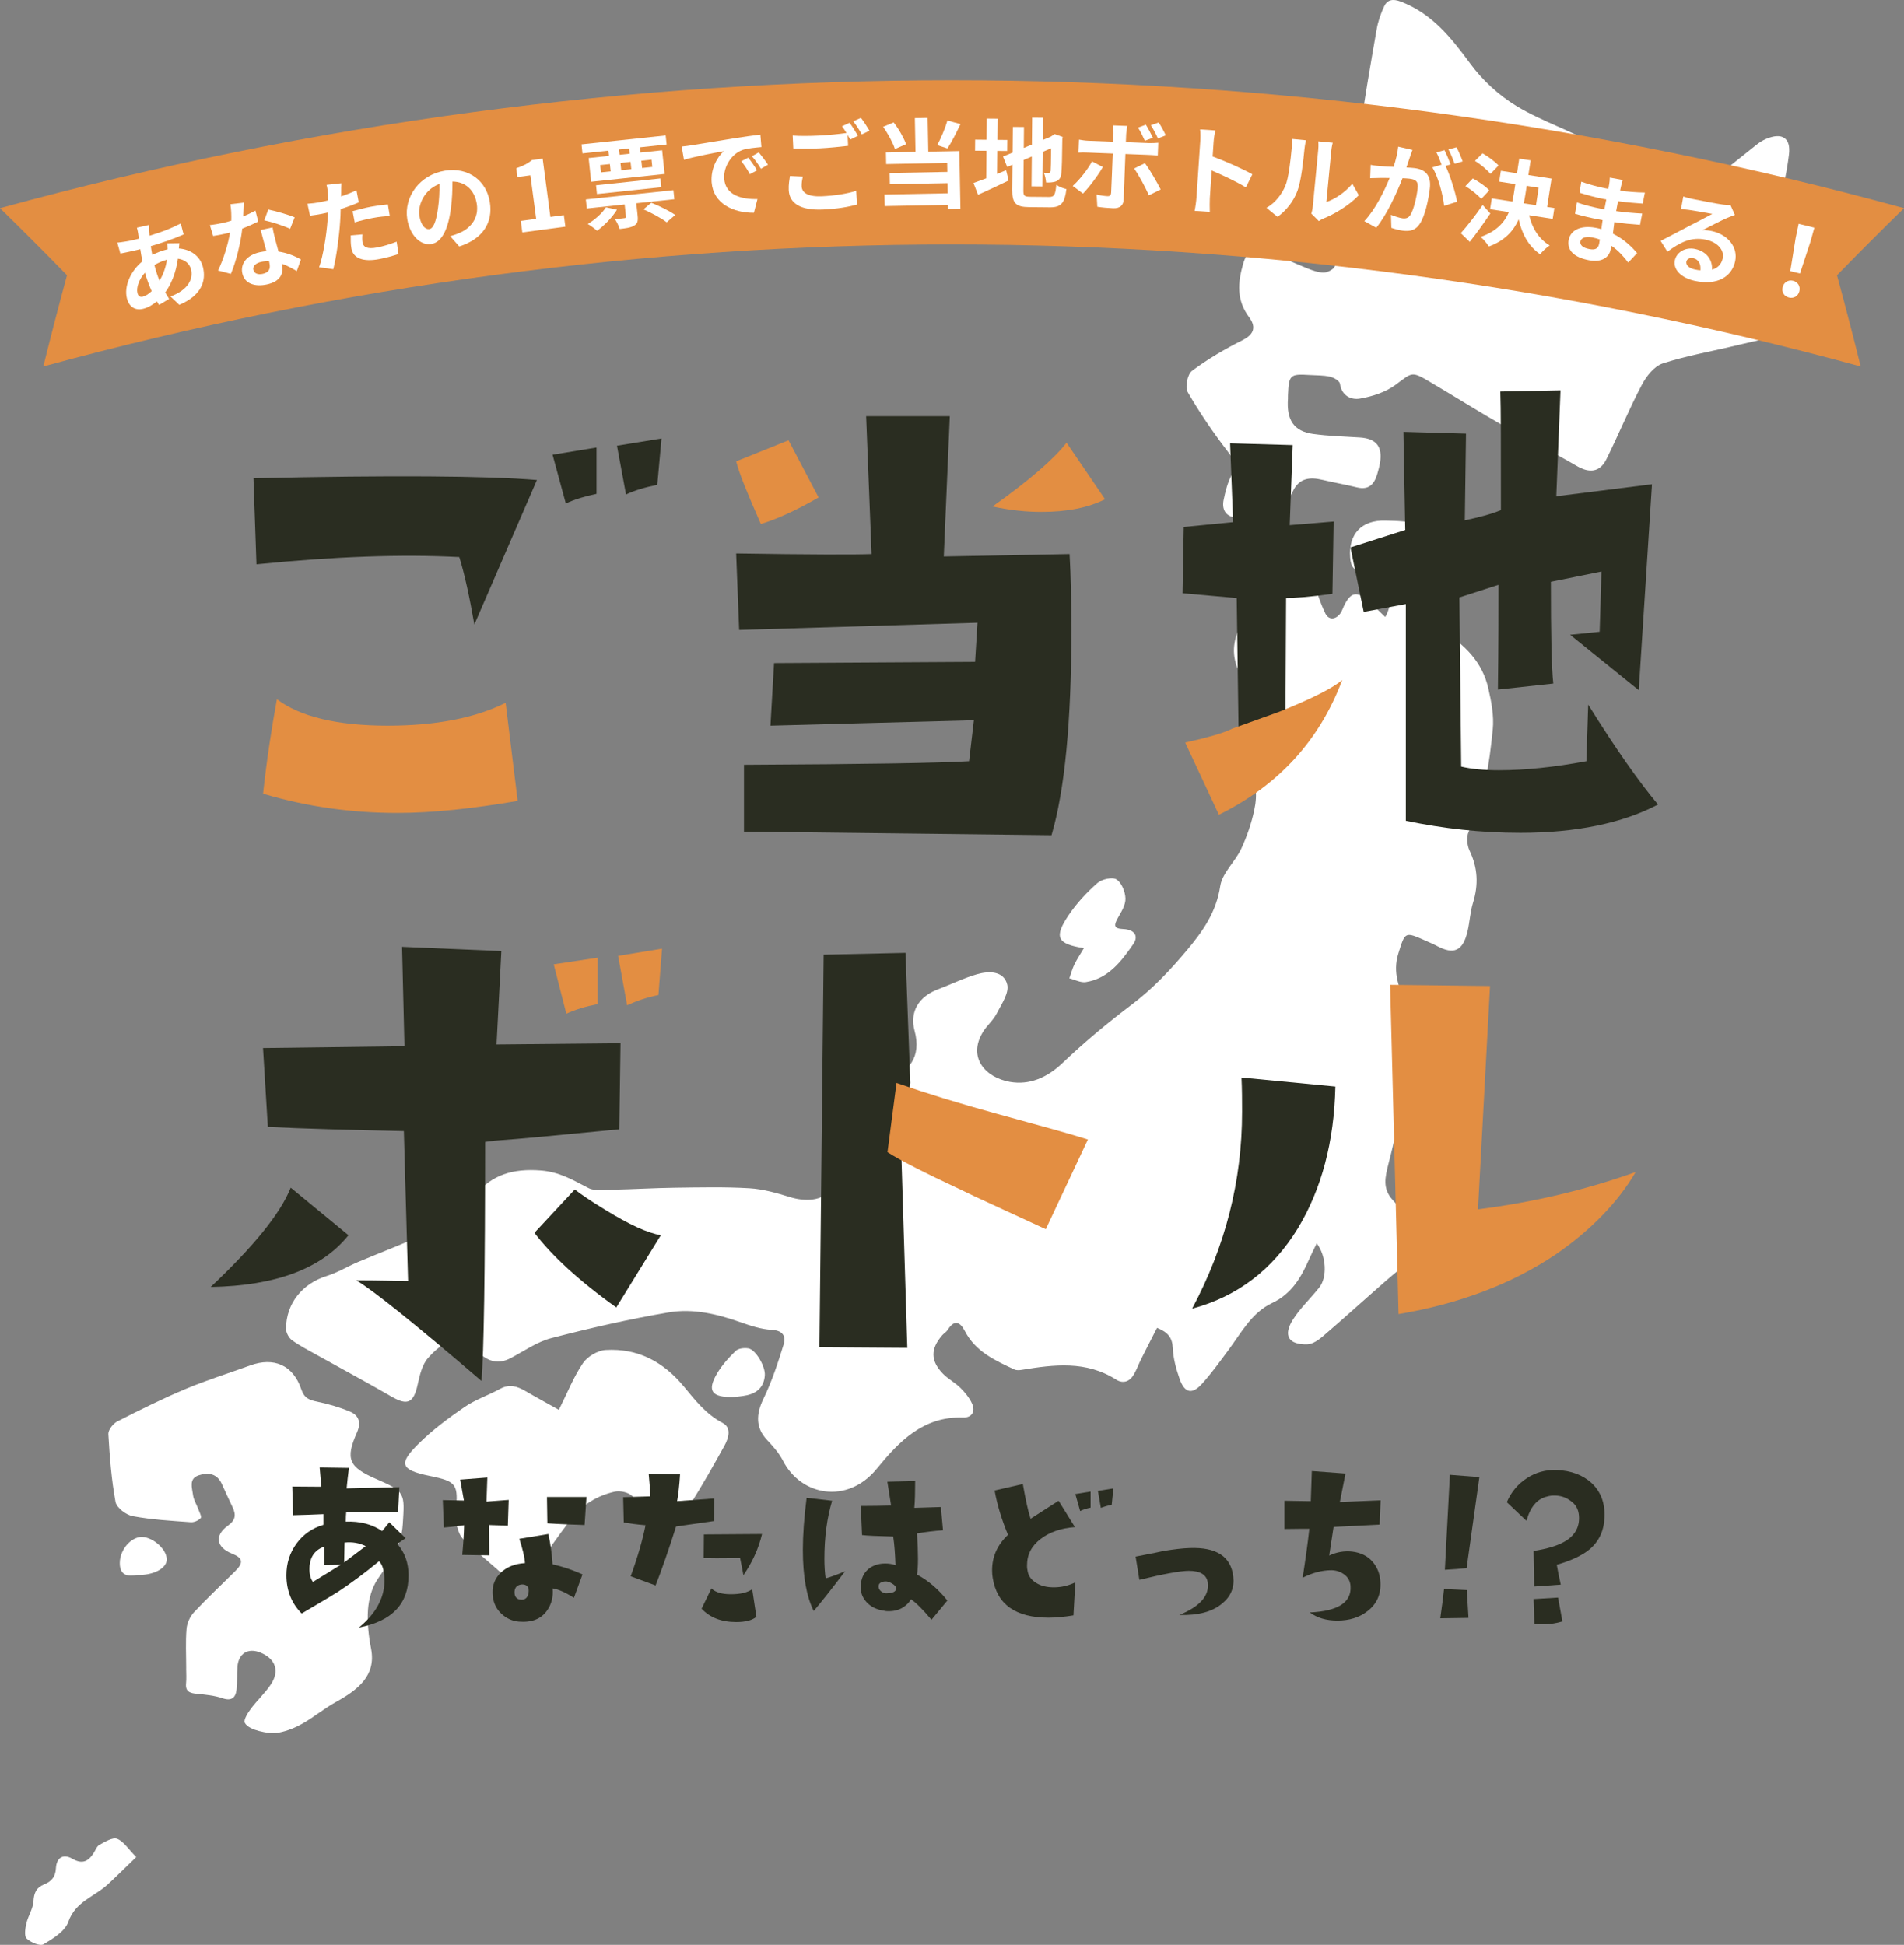 <?xml version="1.0" encoding="utf-8"?>
<!-- Generator: Adobe Illustrator 28.0.0, SVG Export Plug-In . SVG Version: 6.00 Build 0)  -->
<svg version="1.1" id="_レイヤー_2" xmlns="http://www.w3.org/2000/svg" xmlns:xlink="http://www.w3.org/1999/xlink" x="0px"
	 y="0px" viewBox="0 0 435.533 444.911" style="enable-background:new 0 0 435.533 444.911;" xml:space="preserve">
<rect x="0" y="0" width="435.533" height="444.911" fill="#808080" stroke="none"/>
<style type="text/css">
	.st0{fill:#FFFFFF;}
	.st1{fill:#2A2D21;}
	.st2{fill:#E38E42;}
</style>
<g id="_レイアウト">
	<g>
		<g>
			<path class="st0" d="M301.195,284.432c-0.681,1.414-1.209,2.431-1.669,3.478
				c-1.854,4.22-4.002,8.044-8.529,10.173c-4.675,2.199-7.053,6.796-9.997,10.759
				c-1.958,2.637-3.88,5.324-6.081,7.75c-2.236,2.464-3.943,2.074-5.074-1.13
				c-0.802-2.27-1.465-4.693-1.573-7.076c-0.107-2.336-1.055-3.606-3.604-4.618
				c-1.191,2.335-2.411,4.695-3.6,7.071c-0.606,1.211-1.061,2.505-1.751,3.663
				c-0.94,1.577-2.445,2.079-3.999,1.092c-6.86-4.361-14.214-3.445-21.625-2.225
				c-0.543,0.089-1.2,0.127-1.672-0.093c-4.421-2.061-8.883-4.082-11.298-8.756
				c-1.136-2.199-2.44-2.688-3.96-0.274c-0.302,0.479-0.863,0.786-1.243,1.225
				c-2.668,3.082-2.696,5.788,0.123,8.725c1.193,1.244,2.819,2.068,4.047,3.286
				c1.06,1.051,2.07,2.283,2.676,3.628c0.838,1.859-0.159,3.232-2.094,3.163
				c-9.112-0.321-14.677,5.547-19.708,11.707c-6.732,8.242-17.363,6.199-21.451-1.811
				c-0.903-1.77-2.301-3.339-3.681-4.804c-2.551-2.707-2.547-5.782-0.809-9.359
				c1.929-3.969,3.33-8.223,4.634-12.454c0.577-1.874-0.191-3.186-2.725-3.326
				c-2.43-0.134-4.875-0.947-7.206-1.768c-5.305-1.868-10.817-3.173-16.31-2.24
				c-9.038,1.536-18.007,3.591-26.885,5.892c-3.291,0.853-6.263,2.976-9.344,4.59
				c-2.342,1.227-4.457,0.998-6.519-0.62c-0.758-0.595-1.767-0.895-2.455-1.547
				c-3.478-3.298-6.626-1.543-9.896,2.121c-1.37,1.535-1.918,3.977-2.386,6.106
				c-0.922,4.191-2.321,4.835-5.975,2.717c-5.536-3.208-11.181-6.227-16.769-9.345
				c-2.024-1.129-4.106-2.19-5.984-3.531c-0.732-0.523-1.379-1.732-1.377-2.626
				c0.017-5.822,3.753-10.35,9.336-12.081c2.469-0.766,4.733-2.174,7.133-3.191
				c5.069-2.147,10.237-4.073,15.229-6.381c4.407-2.038,8.355-4.788,11.42-8.708
				c3.856-4.931,8.823-6.338,15.139-5.86c4.307,0.326,7.397,2.211,10.89,4.013
				c1.534,0.791,3.724,0.43,5.612,0.392c4.725-0.096,9.446-0.391,14.171-0.451
				c5.69-0.073,11.396-0.213,17.068,0.123c3.135,0.186,6.279,1.084,9.306,2.026
				c3.431,1.068,7.633,0.894,9.032-1.714c1.217-2.269,1.733-5.383,1.36-7.949
				c-1.165-8.011,3.379-15.366,11.245-17.256
				c5.716-1.374,8.436-5.306,6.848-11.116c-1.202-4.397,0.987-7.876,5.36-9.513
				c2.985-1.117,5.865-2.572,8.915-3.445c2.707-0.775,6.14-0.792,6.91,2.367
				c0.468,1.921-1.336,4.521-2.43,6.657c-0.78,1.523-2.217,2.696-3.12,4.172
				c-3.577,5.855,0.582,10.453,6.17,11.427c4.448,0.775,8.49-0.947,12.013-4.308
				c5.005-4.775,10.362-9.227,15.884-13.4c4.769-3.603,8.761-7.837,12.569-12.379
				c3.662-4.367,6.739-8.728,7.638-14.693c0.452-3,3.398-5.548,4.78-8.504
				c1.321-2.825,2.353-5.855,3.007-8.903c0.781-3.643,0.504-7.127-1.947-10.469
				c-0.893-1.217-0.462-4.107,0.353-5.739c2.167-4.339,2.02-8.336-0.339-12.442
				c-1.695-2.949-3.211-5.832-2.575-9.583c0.648-3.823,2.538-6.305,6.076-7.381
				c1.822-0.554,2.141-1.436,2.145-3.14c0.008-3.893,1.461-7.141,4.73-9.521
				c1.827-1.331,3.093-1.071,3.823,0.983c0.547,1.539,0.694,3.218,1.201,4.775
				c0.831,2.554,1.617,5.156,2.798,7.552c0.734,1.488,2.224,1.472,3.339,0.091
				c0.416-0.515,0.614-1.206,0.909-1.819c1.521-3.157,2.936-3.46,5.562-1.133
				c1.214,1.075,2.365,2.222,3.893,3.666c1.73-3.139,1.338-6.142,0.38-8.635
				c-0.428-1.114-3.256-1.865-4.956-1.798c-2.585,0.103-3.306-1.027-3.462-3.168
				c-0.39-5.362,2.562-8.577,8.036-8.441c2.75,0.068,5.673,0.104,8.183,1.046
				c2.735,1.026,3.132,4.322,2.274,8.788c-0.58,3.021-0.914,6.124-0.982,9.199
				c-0.059,2.657,1.19,4.809,3.613,6.248c5.092,3.026,9.098,7.069,10.465,13.015
				c0.71,3.086,1.345,6.376,1.034,9.475c-0.804,7.994-1.936,15.965-5.496,23.374
				c-0.566,1.179-0.39,3.135,0.2,4.371c1.874,3.93,2.055,7.789,0.779,11.906
				c-0.657,2.12-0.741,4.411-1.258,6.583c-1.064,4.469-3.129,5.385-7.039,3.279
				c-0.768-0.414-1.581-0.746-2.379-1.102c-4.969-2.216-4.835-2.173-6.408,2.868
				c-1.348,4.32,0.148,7.979,1.94,11.718c1.295,2.7,2.723,5.418,3.444,8.291
				c0.739,2.949,0.113,5.724-2.178,8.303c-2.045,2.303-3.442,5.091-3.451,8.653
				c-0.009,3.711-1.106,7.457-2.011,11.118c-0.741,2.996-1.478,5.687,1.052,8.373
				c2.18,2.314,3.927,5.046,5.776,7.658c1.234,1.743,1.107,3.529-0.525,4.967
				c-2.243,1.976-4.62,3.798-6.871,5.766c-4.8,4.196-9.52,8.484-14.357,12.636
				c-1.029,0.883-2.408,1.872-3.649,1.904c-4.298,0.11-5.586-2.007-3.301-5.632
				c1.682-2.669,4.076-4.879,6.048-7.377c1.835-2.324,1.65-7.119-0.582-10.091
				V284.432z"/>
			<path class="st0" d="M294.616,91.143c-0.39,5.009,1.418,7.531,5.735,8.129
				c3.551,0.491,7.16,0.581,10.745,0.811c3.695,0.237,5.185,2.071,4.581,5.763
				c-0.141,0.862-0.373,1.713-0.618,2.553c-0.678,2.324-1.908,3.77-4.649,3.1
				c-2.624-0.641-5.292-1.099-7.92-1.723c-2.937-0.697-5.372-0.398-6.809,2.718
				c-0.566,1.228-1.408,2.329-2.132,3.482c-1.229,1.956-2.784,3.119-5.311,2.731
				c-1.863-0.286-3.8-0.068-5.673-0.312c-2.311-0.302-3.092-1.955-2.666-4.046
				c0.381-1.872,0.872-3.79,1.722-5.483c1.068-2.129,0.784-3.552-0.711-5.489
				c-3.359-4.352-6.477-8.929-9.229-13.684c-0.649-1.122-0.045-4.092,0.989-4.865
				c3.592-2.684,7.516-4.996,11.535-7.006c2.313-1.157,3.392-2.755,1.514-5.276
				c-2.936-3.941-2.58-7.941-1.359-12.184c0.803-2.791,2.154-3.831,4.939-2.949
				c3.307,1.047,6.43,2.663,9.669,3.942c1.239,0.489,2.58,1.009,3.866,0.987
				c0.88-0.015,2.3-0.766,2.528-1.488c1.595-5.047,3.299-10.105,4.263-15.291
				c0.877-4.717,0.63-9.632,1.297-14.401c1.143-8.169,2.564-16.3,3.983-24.427
				c0.318-1.822,0.94-3.641,1.733-5.314c0.721-1.521,2.032-1.714,3.71-1.082
				c7.179,2.703,11.583,8.262,15.964,14.216c2.799,3.803,6.551,7.265,10.584,9.713
				c5.886,3.572,12.673,5.653,18.584,9.192
				c5.759,3.449,11.11,7.689,16.205,12.086c1.959,1.691,2.994,1.164,4.379,0.078
				c5.264-4.125,10.462-8.333,15.706-12.485c0.679-0.538,1.435-1.028,2.23-1.362
				c3.629-1.523,5.695-0.242,5.218,3.593c-0.464,3.73-1.198,7.502-2.416,11.048
				c-2.876,8.373-0.121,15.078,5.704,20.901c4.073,4.072,2.523,6.134-1.698,7.966
				c-4.115,1.786-8.697,2.522-13.102,3.602c-5.795,1.421-11.717,2.42-17.373,4.252
				c-1.957,0.634-3.759,2.967-4.805,4.958c-2.914,5.548-5.299,11.371-8.087,16.989
				c-1.489,3-3.928,3.177-6.744,1.525c-5.389-3.161-11.021-5.907-16.446-9.01
				c-5.796-3.315-11.452-6.873-17.202-10.27c-4.201-2.482-3.999-2.14-7.81,0.694
				c-2.266,1.686-5.3,2.665-8.129,3.157c-2.011,0.35-4.188-0.576-4.606-3.419
				c-0.096-0.652-1.421-1.4-2.295-1.597c-1.499-0.338-3.088-0.284-4.639-0.381
				c-4.489-0.279-4.756-0.031-4.951,4.59c-0.021,0.486-0.003,0.973-0.003,0.769
				L294.616,91.143z"/>
			<path class="st0" d="M42.589,381.605c0-2.995-0.171-6.005,0.078-8.979
				c0.11-1.316,0.79-2.823,1.695-3.792c3.044-3.262,6.315-6.311,9.48-9.462
				c1.923-1.915,1.704-2.976-0.763-3.955c-3.603-1.43-4.114-4.139-0.945-6.415
				c1.78-1.279,1.867-2.487,1.085-4.175c-0.816-1.761-1.668-3.505-2.448-5.282
				c-1.101-2.507-3.175-2.772-5.344-2.045c-2.312,0.775-1.47,2.891-1.275,4.507
				c0.133,1.101,0.812,2.13,1.206,3.206c0.254,0.692,0.821,1.758,0.565,2.045
				c-0.504,0.564-1.508,1.021-2.265,0.965c-4.446-0.329-8.926-0.575-13.294-1.387
				c-1.514-0.281-3.69-1.924-3.934-3.245c-0.941-5.11-1.343-10.334-1.643-15.533
				c-0.055-0.947,1.086-2.404,2.048-2.895c5.141-2.626,10.324-5.204,15.642-7.44
				c4.818-2.026,9.834-3.581,14.754-5.367c5.396-1.959,9.813-0.099,11.68,5.433
				c0.721,2.136,1.901,2.483,3.714,2.864c2.514,0.529,5.025,1.255,7.394,2.241
				c2.1,0.874,2.64,2.54,1.635,4.803c-2.698,6.076-1.875,7.92,4.45,10.653
				c6.717,2.902,6.454,3.332,6.031,10.326c-0.317,5.235-3.094,8.679-5.755,12.584
				c-1.319,1.936-2.024,4.565-2.198,6.939c-0.217,2.967,0.14,6.045,0.707,8.987
				c1.181,6.13-2.98,9.384-8.144,12.23c-2.597,1.431-4.906,3.38-7.484,4.851
				c-1.665,0.95-3.533,1.716-5.404,2.082c-1.468,0.287-3.131,0.032-4.612-0.351
				c-1.208-0.312-2.753-0.92-3.242-1.866c-0.345-0.667,0.654-2.249,1.357-3.196
				c1.439-1.939,3.267-3.604,4.601-5.605c2.051-3.077,1.053-5.85-2.337-7.262
				c-2.846-1.186-5.072,0.138-5.313,3.235c-0.136,1.742,0.009,3.511-0.205,5.239
				c-0.231,1.869-1.142,2.66-3.25,1.944c-1.845-0.627-3.863-0.808-5.823-1.006
				c-1.549-0.157-2.668-0.453-2.474-2.384c0.116-1.154,0.021-2.329,0.021-3.494
				c0.003-0,0.006-0,0.009-0L42.589,381.605z"/>
			<path class="st0" d="M127.84,322.505c2.015-4.023,3.409-7.603,5.523-10.689
				c1.036-1.513,3.363-2.879,5.183-2.987c7.363-0.435,13.207,2.677,17.925,8.395
				c2.549,3.089,5.041,6.307,8.827,8.284c2.084,1.088,1.376,3.474,0.409,5.22
				c-2.483,4.482-4.999,8.956-7.735,13.285c-1.334,2.11-3.095,3.98-4.839,5.789
				c-1.434,1.488-2.417,0.661-3.397-0.864c-1.504-2.339-3.093-4.688-5.034-6.649
				c-0.863-0.872-2.789-1.343-4.029-1.07c-4.089,0.901-7.602,3.085-10.154,6.428
				c-2.975,3.897-5.8,7.921-8.484,12.025c-1.943,2.971-3.909,3.301-6.587,0.862
				c-3.145-2.864-6.503-5.505-9.531-8.484c-0.976-0.96-1.282-2.657-1.731-4.068
				c-0.193-0.605,0.005-1.344,0.068-2.019c0.599-6.438,0.292-7.062-6.016-8.345
				c-6.875-1.398-6.92-2.934-2.596-7.256c3.172-3.17,6.842-5.904,10.55-8.455
				c2.52-1.735,5.53-2.741,8.243-4.217c2.104-1.144,3.892-0.568,5.751,0.519
				c2.491,1.456,5.031,2.829,7.654,4.296L127.84,322.505z"/>
			<path class="st0" d="M247.934,216.898c-6.182-0.942-6.9-2.506-3.437-7.615
				c1.819-2.683,4.105-5.131,6.54-7.276c1.006-0.886,3.415-1.422,4.36-0.82
				c1.177,0.75,1.997,2.823,2.05,4.357c0.051,1.465-0.943,3.048-1.728,4.437
				c-0.902,1.595-1.084,2.465,1.198,2.554c2.564,0.1,3.63,1.556,2.297,3.474
				c-2.717,3.911-5.654,7.828-10.82,8.653c-1.185,0.189-2.518-0.548-3.784-0.859
				c0.373-1.051,0.658-2.145,1.141-3.142c0.579-1.196,1.328-2.309,2.183-3.763
				V216.898z"/>
			<path class="st0" d="M31.166,424.818c-2.475,2.384-4.47,4.37-6.535,6.28
				c-3.011,2.783-7.37,3.876-8.99,8.527c-0.751,2.156-3.492,3.844-5.683,5.154
				c-0.801,0.478-2.944-0.424-3.864-1.322c-0.601-0.587-0.317-2.348-0.05-3.496
				c0.4-1.72,1.528-3.342,1.618-5.044c0.103-1.938,0.683-3.14,2.431-3.837
				c1.67-0.666,2.607-1.741,2.703-3.703c0.12-2.428,1.657-3.399,3.784-2.165
				c2.259,1.311,3.623,0.586,4.846-1.31c0.421-0.652,0.72-1.559,1.324-1.881
				c1.28-0.681,3.004-1.779,4.034-1.381
				C28.281,421.218,29.329,422.966,31.166,424.818z"/>
			<path class="st0" d="M167.878,319.568c-5.123,0.163-6.152-1.416-3.925-5.254
				c1.13-1.947,2.699-3.695,4.325-5.269c0.616-0.596,2.009-0.755,2.945-0.576
				c1.668,0.319,3.854,4.101,3.729,6.111c-0.161,2.589-1.679,4.063-4.121,4.594
				c-1.227,0.267-2.498,0.336-2.953,0.394V319.568z"/>
			<path class="st0" d="M31.327,360.296c-1.949,0.353-3.938,0.243-3.924-2.745
				c0.015-3.117,2.658-6.079,5.182-5.947c2.554,0.134,5.521,2.852,5.561,5.097
				c0.037,2.043-2.998,3.715-6.82,3.595L31.327,360.296z"/>
		</g>
		<g>
			<g>
				<path class="st1" d="M87.956,361.833c0-2.297-0.383-3.829-1.244-4.691
					c-3.301,2.729-6.459,5.074-9.521,7.084c-1.291,0.814-4.019,2.441-8.181,4.882
					c-2.345-2.345-3.493-5.313-3.493-8.759c0-2.728,0.766-5.121,2.297-7.227
					c1.531-2.106,3.588-3.542,6.171-4.308v-2.441
					c-2.248,0.096-4.545,0.191-6.937,0.24l-0.192-6.558l6.651,0.048l-0.383-4.404
					l6.699,0.096c-0.239,1.723-0.383,3.255-0.527,4.691l12.057-0.287l-0.286,5.696
					c-6.077-0.048-10.048-0.048-11.866,0c-0.048,0.478-0.097,1.244-0.097,2.201
					c3.206-0.144,5.982,0.574,8.325,2.154l1.627-2.01l3.732,3.638l-1.914,1.292
					c1.723,1.962,2.584,4.355,2.584,7.227c0,6.509-3.78,10.481-11.339,11.918
					c3.828-3.159,5.741-6.653,5.837-10.482L87.956,361.833z M74.224,358.004v-4.212
					c-2.009,0.67-3.158,2.106-3.397,4.308c-0.144,1.627,0.095,2.919,0.766,3.781
					l6.363-3.924l-3.732,0.048V358.004z M78.818,352.883l-0.095,4.547l4.927-3.734
					c-1.435-0.718-3.014-1.005-4.832-0.814L78.818,352.883z"/>
				<path class="st1" d="M116.165,349.006l-4.305-0.144l0.047,6.94l-6.171-0.096
					c0.239-2.537,0.382-4.786,0.43-6.796c-2.392,0.335-3.923,0.478-4.641,0.526
					l-0.239-6.27l4.832,0.095l-0.86-4.786l6.22-0.479l-0.192,5.504l5.072-0.383
					l-0.192,5.887V349.006z M131.285,365.518c-1.962-1.244-3.589-1.962-4.88-2.154
					c0.191,1.914-0.239,3.59-1.244,5.025c-1.388,2.01-3.54,2.824-6.507,2.585
					c-1.531-0.144-2.87-0.766-4.019-1.867c-1.292-1.245-1.913-2.776-1.962-4.691
					c-0.048-1.866,0.574-3.398,1.913-4.69c1.388-1.292,3.206-2.01,5.502-2.154
					c-0.095-1.484-0.574-3.302-1.291-5.552l6.651-1.101
					c0.526,2.489,0.813,4.786,0.957,6.94c2.201,0.479,4.497,1.245,6.842,2.297
					l-1.962,5.361V365.518z M119.419,362.455c-1.1,0.096-1.627,0.623-1.723,1.628
					c-0.048,0.91,0.287,1.532,0.957,1.771c0.192,0.048,0.431,0.095,0.67,0.095
					c0.861,0,1.435-0.526,1.579-1.579c0.191-1.292-0.336-1.914-1.483-1.914
					L119.419,362.455z M133.725,348.862c-2.679-0.095-5.55-0.191-8.516-0.383
					l-0.097-6.03h9.044L133.725,348.862z"/>
				<path class="st1" d="M163.312,347.953c-0.048,0-2.918,0.431-8.66,1.245
					c-1.771,5.6-3.35,10.099-4.689,13.497l-5.694-2.106
					c1.627-4.451,2.727-8.328,3.398-11.678c-2.201-0.192-3.876-0.431-4.977-0.623
					l-0.144-5.791l6.221-0.191c-0.048-1.34-0.192-3.063-0.383-5.169l7.176,0.144
					c-0.144,2.489-0.383,4.499-0.669,6.126l8.516-0.622l-0.095,5.169V347.953z
					 M168.431,371.07c-3.397,0-6.029-1.005-7.942-3.063l2.249-4.643
					c0.908,0.91,2.392,1.34,4.449,1.34c2.154,0,3.78-0.383,4.88-1.149
					l0.958,6.318C172.02,370.688,170.489,371.07,168.431,371.07z M170.058,360.349
					c-0.048-0.287-0.287-1.579-0.766-3.924c-4.353,0.048-7.129,0.048-8.325,0
					l0.048-5.409l13.301-0.095c-0.813,3.398-2.249,6.509-4.258,9.429H170.058z"/>
				<path class="st1" d="M186.139,368.534c-1.627-3.207-2.488-7.849-2.488-13.976
					c0-3.446,0.287-7.419,0.861-11.918l5.837,0.67
					c-1.196,3.973-1.77,8.424-1.77,13.258c0,1.675,0.095,3.159,0.286,4.499
					c1.053-0.287,2.537-0.814,4.45-1.628
					C190.206,363.556,187.813,366.572,186.139,368.534z M213.076,370.544
					c-1.915-2.297-3.493-3.877-4.689-4.69c-0.335,0.622-0.908,1.244-1.674,1.771
					c-1.005,0.67-2.154,0.957-3.397,0.957c-0.336,0-0.67,0-1.005-0.095
					c-1.771-0.24-3.159-0.91-4.163-2.058c-0.957-1.101-1.34-2.297-1.244-3.638
					c0.047-1.627,0.622-2.919,1.77-3.877c1.005-0.814,2.297-1.245,3.828-1.245
					c0.766,0,1.532,0.096,2.345,0.383c-0.095-2.489-0.239-4.69-0.527-6.557
					c-3.731-0.096-6.124-0.191-7.128-0.335l-0.287-6.653
					c2.488,0,4.785-0.048,6.937-0.095l-0.861-5.456l6.363-0.144
					c0,2.489-0.047,4.547-0.191,6.126l6.076-0.191l0.478,5.313
					c-1.913,0.143-3.923,0.383-5.932,0.718c0.286,4.547,0.286,7.658,0,9.429
					c2.536,1.341,4.832,3.303,6.937,5.935l-3.636,4.403H213.076z M204.368,362.455
					c-0.478-0.335-0.957-0.574-1.483-0.67c-0.43-0.048-0.861,0-1.291,0.191
					c-0.431,0.191-0.622,0.478-0.622,0.957c0,0.431,0.191,0.814,0.622,1.149
					c0.43,0.335,0.908,0.478,1.531,0.383c1.149-0.048,1.771-0.383,1.866-0.957
					C205.037,363.173,204.847,362.79,204.368,362.455z"/>
				<path class="st1" d="M245.548,369.539c-2.057,0.335-3.923,0.527-5.694,0.527
					c-7.511,0-11.817-3.015-12.774-9.094c-0.097-0.526-0.144-1.149-0.144-1.723
					c0-3.159,1.196-5.839,3.636-8.137c-1.483-3.59-2.488-6.94-3.062-10.147
					l6.459-1.484c0.622,3.542,1.197,6.222,1.771,7.945l6.412-4.116l3.731,6.031
					c-3.206,0.239-5.79,1.149-7.798,2.68c-2.105,1.579-3.158,3.589-3.158,6.079
					c0,0.335,0,0.67,0.095,1.053c0.144,1.245,0.813,2.25,2.009,2.967
					c1.053,0.67,2.393,1.006,4.02,1.006c1.723,0,3.397-0.383,4.927-1.149
					l-0.43,7.562H245.548z M247.078,345.655l-1.1-3.877l3.493-0.574v3.685
					C248.561,345.082,247.797,345.321,247.078,345.655z M254.303,344.22
					c-0.908,0.191-1.723,0.431-2.487,0.718l-0.67-3.877l3.54-0.574l-0.383,3.733
					H254.303z"/>
				<path class="st1" d="M279.527,366.859c-2.249,1.867-5.502,2.729-9.761,2.585
					c4.689-1.914,6.89-4.403,6.507-7.371c-0.239-1.819-1.674-2.728-4.353-2.728
					c-1.818,0-5.599,0.67-11.292,2.058l-0.861-5.313
					c4.163-0.814,6.315-1.245,6.412-1.292c2.344-0.383,4.353-0.622,5.932-0.67
					c6.173-0.239,9.474,1.962,9.999,6.557c0.287,2.489-0.574,4.547-2.583,6.174
					L279.527,366.859z"/>
				<path class="st1" d="M315.577,348.767c-3.158,0.144-6.65,0.335-10.526,0.527
					l-1.004,6.557c1.721-0.814,3.444-1.101,5.263-0.91
					c1.913,0.239,3.444,0.957,4.593,2.25s1.771,2.872,1.866,4.739
					c0.144,2.776-0.814,4.978-2.918,6.605c-1.866,1.484-4.211,2.202-6.938,2.202
					c-2.535,0-4.641-0.623-6.315-1.867c6.459-0.287,9.569-2.297,9.33-5.983
					c-0.048-1.1-0.527-2.01-1.34-2.632c-0.861-0.67-1.819-1.005-2.967-1.053
					c-2.154,0-4.402,0.574-6.651,1.723c0.622-3.972,1.149-7.706,1.532-11.2
					c-1.053,0-2.967,0-5.694,0.048v-6.462c1.579,0.048,3.589,0.048,6.029,0.096
					l0.239-6.892l7.703,0.574l-1.291,6.509l9.329-0.383l-0.239,5.552H315.577z"/>
				<path class="st1" d="M329.456,370.209c0.383-2.633,0.67-4.882,0.861-6.701
					l5.216,0.239l0.382,6.366L329.456,370.209z M335.485,358.722
					c-1.388,0.144-3.015,0.287-4.976,0.383l1.148-21.73l6.746,0.527
					L335.485,358.722z"/>
				<path class="st1" d="M363.62,354.414c-1.674,1.388-4.163,2.585-7.511,3.542
					c0.191,1.149,0.478,2.68,0.908,4.547l-6.076,0.431l-0.144-8.137
					c3.109-0.478,5.454-1.196,7.033-2.106c2.393-1.34,3.542-3.35,3.35-5.935
					c-0.095-1.388-0.669-2.537-1.818-3.35c-1.1-0.862-2.393-1.292-3.828-1.292
					c-0.478,0-1.052,0.048-1.674,0.239c-2.249,0.527-3.828,2.393-4.689,5.552
					l-4.497-4.26c1.005-2.345,2.535-4.164,4.593-5.504
					c2.058-1.34,4.355-1.962,6.843-1.866c3.301,0.143,5.932,1.149,7.942,2.967
					c2.104,1.962,3.109,4.595,2.966,7.802c-0.095,3.111-1.243,5.552-3.397,7.371
					L363.62,354.414z M352.711,371.597c-0.574,0-1.148-0.048-1.723-0.095l-0.191-5.696
					l5.598-0.335l1.005,5.456C355.965,371.358,354.387,371.597,352.711,371.597z"/>
			</g>
			<g>
				<path class="st1" d="M108.503,142.865c-1.102-6.336-2.203-11.431-3.442-15.425
					c-13.079-0.689-28.498-0.138-46.395,1.653l-0.689-19.695
					c31.665-0.689,53.279-0.551,64.843,0.413l-14.317,33.053V142.865z"/>
				<path class="st2" d="M90.881,185.972c-10.325,0-20.512-1.377-30.701-4.407
					c0.826-7.712,1.927-14.874,3.166-21.622
					c5.232,3.994,13.767,6.059,25.331,6.059c11.151,0,20.101-1.79,26.984-5.234
					l2.753,22.449c-10.463,1.79-19.549,2.754-27.534,2.754V185.972z"/>
				<path class="st1" d="M129.429,115.183l-3.029-11.155l10.05-1.653v10.605
					C133.834,113.531,131.494,114.219,129.429,115.183z"/>
				<path class="st1" d="M150.355,110.914c-2.753,0.551-5.094,1.24-7.158,2.204
					l-2.066-11.156l10.188-1.652C151.319,100.309,150.355,110.914,150.355,110.914z"/>
				<path class="st2" d="M174.037,119.866c-3.029-6.886-4.956-11.569-5.645-14.323
					l11.978-4.821l6.884,13.083c-5.508,3.168-9.912,5.096-13.217,6.06
					L174.037,119.866z"/>
				<path class="st1" d="M245.075,143.967c0,21.072-1.514,36.772-4.543,47.101l-70.351-0.826
					v-15.287c27.81-0.138,44.882-0.413,51.49-0.826l1.102-9.365l-46.534,1.239
					l0.826-14.323l45.982-0.276l0.551-8.952l-54.518,1.653l-0.689-17.491
					c17.071,0.276,27.396,0.276,30.976,0.138l-1.24-31.538h19.136l-1.376,32.089
					l28.773-0.551c0.276,4.958,0.413,10.742,0.413,17.215L245.075,143.967z"/>
				<path class="st2" d="M238.191,117.111c-3.579,0-7.297-0.413-11.151-1.239
					c8.535-6.06,14.18-11.018,16.933-14.599l8.811,12.946
					c-3.855,1.928-8.674,2.892-14.593,2.892H238.191z"/>
				<path class="st1" d="M283.307,166.691l-0.413-29.885l-12.39-1.102l0.276-15.15
					l11.289-1.102l-0.689-18.042l14.319,0.413l-0.689,18.317l10.05-0.826
					l-0.275,16.526c-4.956,0.689-8.536,0.964-10.601,0.964l-0.137,26.03
					c0,0-12.253,4.682-10.739,3.856V166.691z M347.738,190.517
					c-8.949,0-17.622-0.964-26.158-2.754v-49.58l-9.637,1.791l-3.029-14.736
					l12.528-3.994l-0.413-22.448l14.317,0.413l-0.275,19.832
					c3.166-0.689,5.919-1.377,8.26-2.341c0-14.598,0-23.688-0.137-27.131
					l13.767-0.275l-0.964,24.239l21.89-2.755l-3.029,47.101l-15.695-12.67
					l6.746-0.689c0.137-3.994,0.276-8.539,0.413-13.773l-11.564,2.341
					c0,11.844,0.137,19.557,0.55,23.275l-12.666,1.378
					c0.138-10.329,0.138-18.317,0.138-23.964l-8.949,2.892l0.413,38.7
					c2.341,0.551,5.232,0.826,8.674,0.826c5.92,0,12.528-0.689,19.962-2.066
					l0.413-12.946c6.333,10.191,11.703,17.766,15.97,22.862
					c-8.122,4.269-18.723,6.473-31.526,6.473H347.738z"/>
				<path class="st2" d="M278.819,186.386l-7.711-16.527
					c5.645-1.239,9.225-2.341,10.738-3.168l10.739-3.856
					c7.571-3.03,12.39-5.509,14.455-7.299
					c-5.231,13.91-14.593,24.101-28.222,30.85V186.386z"/>
				<path class="st1" d="M48.188,294.42c9.775-9.228,15.97-16.802,18.311-22.724
					l13.216,10.88c-6.057,7.575-16.52,11.569-31.526,11.844L48.188,294.42z"/>
				<path class="st1" d="M141.667,258.337c-12.941,1.239-22.578,2.204-28.636,2.616
					l-2.065,0.276c0,29.748-0.276,48.065-0.826,54.676
					C94.722,302.683,85.084,294.971,81.505,292.905c5.232,0,9.224,0.138,11.84,0.138
					l-0.964-34.293c-12.527-0.275-22.991-0.551-31.114-0.964l-1.102-18.042
					l32.353-0.413l-0.551-22.724l22.717,0.964l-1.102,21.347l28.36-0.275
					l-0.276,19.694V258.337z"/>
				<path class="st1" d="M140.978,299.102c-8.673-6.197-14.868-11.981-18.723-17.077
					l9.225-9.916c1.239,0.964,3.579,2.617,7.021,4.683
					c5.369,3.305,9.5,5.233,12.666,5.784L140.978,299.102z"/>
				<path class="st2" d="M129.551,231.894l-2.891-11.293l10.05-1.515v10.605
					C133.958,230.241,131.617,230.93,129.551,231.894z"/>
				<path class="st2" d="M150.615,227.625c-2.753,0.551-5.094,1.377-7.158,2.341
					l-2.066-11.293l10.051-1.653l-0.827,10.605L150.615,227.625z"/>
				<path class="st1" d="M206.168,263.57l1.376,44.76l-20.1-0.138l0.963-89.795
					l18.723-0.413l1.102,29.748l-2.065,15.838H206.168z"/>
				<path class="st2" d="M239.218,281.198c-9.774-4.545-16.245-7.437-19.274-8.952
					c-8.535-3.994-14.18-6.886-16.933-8.676l2.065-15.838
					c6.746,2.341,14.319,4.683,22.854,7.024c10.05,2.754,17.071,4.682,20.925,5.922
					L239.218,281.198z"/>
				<path class="st1" d="M296.923,280.923c-5.782,9.503-13.906,15.701-24.231,18.455
					c7.572-14.186,11.427-29.197,11.427-45.035c0-2.479,0-5.096-0.137-7.85
					l21.477,2.066c-0.276,12.671-3.166,23.413-8.535,32.365V280.923z"/>
				<path class="st2" d="M355.846,286.983c-10.051,6.748-22.028,11.293-35.932,13.634
					l-1.927-75.334l22.853,0.276l-2.753,51.095
					c12.941-1.653,24.919-4.545,36.07-8.539
					C370.026,275.139,363.83,281.474,355.846,286.983z"/>
			</g>
			<g id="_アートワーク_6">
				<path class="st2" d="M425.624,83.836c-136.071-37.225-279.643-37.225-415.714,0
					c1.722-6.96,3.53-13.92,5.422-20.877C10.297,57.799,5.186,52.683-0,47.612
					c142.559-39,292.975-39,435.533,0c-5.186,5.07-10.297,10.187-15.332,15.347
					c1.892,6.957,3.7,13.916,5.422,20.877H425.624z"/>
			</g>
			<g>
				<path class="st0" d="M34.136,52.66c0.027,0.384,0.038,0.796,0.081,1.246
					c2.616-0.769,4.887-1.636,7.129-2.795l0.65,2.508
					c-2.026,0.921-4.864,1.907-7.503,2.682c0.098,0.666,0.2,1.354,0.342,2.01
					c0.98-0.499,2.069-0.932,3.131-1.197c0.13-0.033,0.26-0.065,0.39-0.098
					c-0.021-0.455-0.07-1.018-0.13-1.349l2.801-0.033
					c-0.027,0.26-0.087,0.758-0.114,1.203c2.72,0.195,4.881,1.75,5.509,4.263
					c0.77,3.077-0.287,6.495-5.416,8.629l-1.999-1.917
					c4.067-1.5,5.227-4.046,4.696-6.17c-0.325-1.3-1.37-2.259-3.012-2.47
					c-0.434,3.239-1.598,5.947-2.903,7.724c0.287,0.504,0.596,1.002,0.898,1.479
					l-2.302,1.381c-0.157-0.26-0.341-0.537-0.504-0.818
					c-0.932,0.785-1.993,1.419-3.142,1.706c-1.582,0.396-3.163-0.222-3.711-2.411
					c-0.698-2.795,0.872-6.272,3.549-8.461c-0.19-0.942-0.353-1.869-0.488-2.779
					l-0.693,0.173c-1.126,0.282-2.838,0.618-3.867,0.829l-0.693-2.497
					c0.791-0.06,2.741-0.363,4.062-0.693c0.304-0.076,0.585-0.146,0.867-0.217
					c-0.06-0.422-0.114-0.823-0.163-1.203c-0.081-0.417-0.168-0.948-0.281-1.311
					l2.833-0.639C34.131,51.902,34.141,52.313,34.136,52.66z M32.706,67.843
					c0.606-0.152,1.321-0.607,1.987-1.257c-0.574-1.284-1.121-2.736-1.538-4.22
					c-1.349,1.511-2.021,3.429-1.712,4.664
					C31.617,67.724,32.013,68.017,32.706,67.843z M36.498,64.225
					c0.753-1.316,1.397-2.882,1.695-4.821c-1.144,0.309-2.091,0.753-2.871,1.224
					l0.017,0.065C35.669,62.015,36.054,63.185,36.498,64.225z"/>
				<path class="st0" d="M55.635,49.508c1.025-0.431,1.997-0.896,2.79-1.345l0.643,2.512
					c-0.945,0.482-2.234,1.063-3.647,1.603c-0.376,3.285-1.391,7.51-2.616,10.364
					l-2.936-0.773c1.254-2.517,2.315-6.112,2.758-8.68
					c-0.388,0.108-0.759,0.189-1.13,0.271c-0.894,0.196-1.792,0.371-2.744,0.512
					l-0.752-2.488c0.961-0.097,2.126-0.307,2.934-0.484
					c0.653-0.144,1.303-0.309,1.965-0.523c0.042-1.267-0.006-2.629-0.212-3.773
					l3.076-0.356C55.742,47.083,55.703,48.258,55.635,49.508z M62.969,54.804
					c0.161,0.628,0.456,1.661,0.739,2.742c2.028,0.286,3.795,1.042,5.127,1.801
					l-0.948,2.656c-0.917-0.531-2.099-1.231-3.456-1.688
					c0.014,0.065,0.033,0.153,0.048,0.218c0.445,2.029-0.321,3.845-3.418,4.525
					c-2.704,0.594-5.104-0.136-5.631-2.537c-0.47-2.138,0.959-4.167,3.989-4.833
					c0.523-0.115,1.013-0.177,1.524-0.244c-0.442-1.595-0.978-3.513-1.313-4.835
					l2.726-0.599C62.491,52.942,62.736,53.849,62.969,54.804z M60.117,62.636
					c1.504-0.331,1.78-1.26,1.517-2.46c-0.028-0.131-0.058-0.262-0.096-0.437
					c-0.596-0.006-1.204,0.036-1.814,0.17c-1.265,0.278-1.946,1.022-1.779,1.786
					C58.122,62.502,58.918,62.9,60.117,62.636z M60.446,50.395l0.921-2.467
					c1.719,0.332,4.748,1.221,6.038,1.784l-1.046,2.631
					C64.875,51.618,62.077,50.746,60.446,50.395z"/>
				<path class="st0" d="M78.034,44.072c0.002,0.25-0.01,0.548-0.017,0.867
					c1.195-0.409,2.378-0.883,3.53-1.397l0.521,2.743
					c-1.259,0.557-2.705,1.082-4.142,1.536c-0.019,0.981-0.055,1.988-0.125,2.934
					c-0.207,3.222-0.827,7.977-1.561,10.822l-3.245-0.453
					c0.899-2.444,1.692-7.368,1.921-10.594c0.041-0.622,0.101-1.27,0.111-1.931
					c-0.501,0.118-0.979,0.231-1.44,0.319c-1.053,0.2-1.895,0.314-2.671,0.416
					l-0.587-2.73c1.145-0.081,1.898-0.179,2.798-0.35
					c0.637-0.121,1.291-0.268,1.963-0.44c-0.004-0.5-0.018-0.929-0.04-1.289
					c-0.066-0.828-0.193-1.736-0.355-2.229l3.407-0.374
					C78.041,42.549,78.03,43.573,78.034,44.072z M82.93,55.487
					c0.184,0.965,0.979,1.564,3.326,1.119c1.471-0.279,2.951-0.742,4.477-1.327
					l0.424,2.83c-1.199,0.387-2.662,0.824-4.418,1.157
					c-3.687,0.7-5.925-0.194-6.345-2.41c-0.192-1.01-0.173-2.104-0.164-3.016
					l2.661-0.232C82.832,54.256,82.838,55.005,82.93,55.487z M84.827,47.284
					c1.251-0.237,2.58-0.421,3.899-0.536l0.435,2.646
					c-1.122,0.077-2.485,0.199-3.824,0.454c-1.492,0.283-2.84,0.607-4.193,1.023
					l-0.487-2.567C81.864,47.96,83.423,47.55,84.827,47.284z"/>
				<path class="st0" d="M105.055,56.379l-2.073-2.361c0.824-0.222,1.42-0.453,1.994-0.681
					c2.717-1.113,4.598-3.496,4.083-6.717c-0.486-3.045-2.503-5.053-5.561-5.085
					c-0.01,1.925-0.06,4.015-0.368,6.191c-0.61,4.668-2.07,7.708-4.474,8.092
					c-2.447,0.392-4.905-1.976-5.501-5.705
					c-0.814-5.097,2.9-10.148,8.611-11.062c5.469-0.874,9.515,2.371,10.282,7.181
					C112.793,50.888,110.473,54.631,105.055,56.379z M98.202,52.406
					c0.926-0.148,1.563-1.676,1.992-4.799c0.246-1.714,0.365-3.656,0.315-5.526
					c-3.519,1.332-4.966,4.867-4.578,7.294
					C96.287,51.604,97.342,52.544,98.202,52.406z"/>
				<path class="st0" d="M119.127,50.52l3.521-0.468l-1.322-9.941l-2.967,0.395
					l-0.268-2.015c1.597-0.528,2.67-1.099,3.625-1.879l2.413-0.321l1.773,13.329
					l3.077-0.409l0.351,2.635l-9.853,1.31L119.127,50.52z"/>
				<path class="st0" d="M139.188,34.468l-5.95,0.63l-0.219-2.066l19.249-2.037l0.219,2.066
					l-6.105,0.646l0.127,1.2l4.95-0.524l0.573,5.421l-16.807,1.779l-0.573-5.421
					l4.663-0.494L139.188,34.468z M154.04,43.5l0.219,2.066l-8.703,0.921
					l0.303,2.866c0.125,1.177-0.009,1.82-0.815,2.265
					c-0.781,0.465-1.867,0.602-3.31,0.755c-0.188-0.722-0.667-1.637-1.071-2.268
					c0.894-0.05,1.87-0.153,2.179-0.208c0.288-0.031,0.37-0.106,0.345-0.351
					l-0.294-2.777l-8.659,0.916l-0.218-2.066L154.04,43.5z M141.132,47.967
					c-1.091,1.778-2.915,3.634-4.541,4.817c-0.496-0.442-1.521-1.21-2.14-1.548
					c1.625-0.981,3.27-2.413,4.174-3.834L141.132,47.967z M136.555,44.385
					l-0.211-2l14.72-1.558l0.211,2L136.555,44.385z M137.469,39.436
					l2.22-0.235l-0.176-1.666l-2.221,0.235L137.469,39.436z M143.917,33.968
					l-2.309,0.244l0.127,1.2l2.309-0.244L143.917,33.968z M142.108,38.945
					l2.31-0.245l-0.177-1.666l-2.309,0.244L142.108,38.945z M146.706,36.773
					l0.176,1.666l2.331-0.247l-0.176-1.667L146.706,36.773z M148.978,46.372
					c1.803,0.708,4.172,1.873,5.48,2.79l-1.954,1.689
					c-1.127-0.892-3.462-2.172-5.319-2.964L148.978,46.372z"/>
				<path class="st0" d="M158.105,33.25c1.858-0.3,5.506-0.916,9.554-1.562
					c2.278-0.377,4.694-0.697,6.27-0.885l0.241,2.85
					c-1.2,0.115-3.115,0.262-4.272,0.642c-2.64,0.92-4.444,3.949-4.241,6.601
					c0.282,3.676,3.812,4.727,7.611,4.637l-0.812,3.132
					c-4.699,0.047-9.298-2.11-9.669-6.944c-0.246-3.208,1.362-5.886,2.789-7.139
					c-2.076,0.384-6.58,1.222-9.119,1.978l-0.524-3.03
					C156.821,33.438,157.685,33.327,158.105,33.25z M173.167,38.973l-1.634,0.887
					c-0.65-1.183-1.185-2.016-1.974-2.963l1.595-0.817
					C171.772,36.84,172.678,38.137,173.167,38.973z M175.666,37.683l-1.608,0.93
					c-0.693-1.157-1.269-1.941-2.056-2.867l1.566-0.882
					C174.185,35.601,175.132,36.851,175.666,37.683z"/>
				<path class="st0" d="M183.38,42.661c0.069,1.45,1.479,2.389,4.69,2.235
					c3.012-0.144,5.852-0.616,7.789-1.245l0.172,3.122
					c-1.919,0.562-4.581,1.002-7.704,1.151c-5.108,0.245-7.756-1.35-7.903-4.429
					c-0.062-1.294,0.154-2.377,0.27-3.232l2.958,0.126
					C183.467,41.203,183.345,41.925,183.38,42.661z M196.263,31.065l-1.77,0.868
					c-0.172-0.327-0.392-0.697-0.61-1.066l0.12,2.499
					c-1.557,0.186-4.315,0.475-6.435,0.576c-2.343,0.112-4.288,0.094-6.102,0.046
					l-0.143-2.967c1.66,0.122,3.739,0.112,6.082-0
					c2.119-0.102,4.522-0.351,6.232-0.589c-0.34-0.565-0.701-1.107-1.035-1.538
					l1.729-0.798C194.928,28.871,195.799,30.26,196.263,31.065z M198.89,29.911
					l-1.748,0.844c-0.514-0.915-1.289-2.174-1.955-2.992l1.751-0.799
					C197.557,27.761,198.451,29.15,198.89,29.911z"/>
				<path class="st0" d="M204.72,34.109c-0.451-1.399-1.586-3.545-2.71-5.088
					l2.415-1.007c1.19,1.519,2.323,3.554,2.842,4.974L204.72,34.109z
					 M212.346,34.7l7.099-0.136l0.252,13.158l-2.835,0.054l-0.018-0.916
					l-14.466,0.277l-0.051-2.636l14.466-0.277l-0.044-2.323l-13.193,0.252
					l-0.05-2.569l13.193-0.253l-0.039-2.055l-13.952,0.267l-0.051-2.658
					l6.764-0.129L209.274,27.027l2.924-0.056L212.346,34.7z M219.707,28.392
					c-0.944,2.007-2.042,4.151-2.976,5.577l-2.337-0.76
					c0.842-1.558,1.824-3.878,2.327-5.631L219.707,28.392z"/>
				<path class="st0" d="M228.078,39.798c0.694-0.284,1.389-0.568,2.062-0.852l0.58,2.351
					c-2.377,1.161-4.934,2.343-6.996,3.262l-1.046-2.691
					c0.806-0.283,1.792-0.653,2.912-1.067l0.061-6.299l-2.612-0.025l0.024-2.524
					l2.611,0.025l0.047-4.848l2.478,0.024l-0.046,4.848l2.255,0.021l-0.024,2.524
					l-2.255-0.022L228.078,39.798z M239.949,45.05c1.228,0.012,1.456-0.5,1.679-2.777
					c0.555,0.408,1.577,0.842,2.312,0.983c-0.387,3.124-1.179,4.189-3.79,4.164
					l-4.756-0.046c-3.014-0.029-3.876-0.864-3.847-3.946l0.055-5.741l-1.21,0.502
					l-0.96-2.377l2.197-0.895l0.056-5.875l2.545,0.024l-0.046,4.78l1.86-0.764
					l0.06-6.166l2.478,0.024L238.533,32.034l1.771-0.743l0.473-0.308l0.472-0.309
					l1.847,0.666l-0.094,0.446c-0.041,4.244-0.111,6.924-0.231,7.839
					c-0.077,1.027-0.483,1.559-1.156,1.843c-0.65,0.284-1.61,0.297-2.324,0.291
					c-0.061-0.693-0.252-1.678-0.537-2.239c0.379,0.048,0.87,0.053,1.071,0.055
					c0.268,0.003,0.402-0.085,0.496-0.487c0.048-0.357,0.086-1.987,0.116-5.159
					l-1.929,0.83l-0.075,7.886l-2.478-0.023l0.065-6.813l-1.861,0.787
					l-0.065,6.902c-0.013,1.296,0.187,1.499,1.548,1.512L239.949,45.05z"/>
				<path class="st0" d="M247.727,44.279l-2.347-1.744c1.55-1.371,3.429-3.759,4.415-5.599
					l2.476,1.28C251.169,40.163,249.005,43.008,247.727,44.279z M257.606,30.752
					l-0.068,1.786l5.197,0.199c0.625,0.024,1.609-0.005,2.215-0.072l-0.112,2.924
					c-0.712-0.072-1.581-0.127-2.184-0.15l-5.22-0.2l-0.397,10.38
					c-0.05,1.295-0.816,2.07-2.4,2.01c-1.205-0.046-2.496-0.163-3.629-0.34
					l-0.161-2.778c0.952,0.215,1.931,0.342,2.466,0.363
					c0.58,0.022,0.812-0.192,0.855-0.772c0.055-0.825,0.325-7.902,0.365-8.951
					l0.001-0.022l-5.666-0.217c-0.67-0.025-1.54-0.037-2.168,0.006l0.114-2.969
					c0.666,0.115,1.443,0.234,2.157,0.261l5.666,0.217l0.068-1.786
					c0.022-0.581-0.052-1.567-0.126-1.95l3.301,0.126
					C257.824,29.128,257.628,30.194,257.606,30.752z M265.502,43.35l-2.688,1.328
					c-0.886-1.957-2.366-4.719-3.385-6.121l2.482-1.224
					C262.995,38.805,264.672,41.686,265.502,43.35z M263.721,31.522l-1.836,0.69
					c-0.412-0.91-0.991-2.14-1.561-3.011l1.79-0.669
					C262.64,29.38,263.328,30.68,263.721,31.522z M266.668,30.965l-1.792,0.714
					c-0.433-0.956-1.035-2.141-1.627-3.014l1.79-0.646
					C265.609,28.867,266.297,30.168,266.668,30.965z"/>
				<path class="st0" d="M274.555,32.299c0.052-0.78,0.06-1.899-0.044-2.69l3.476,0.233
					c-0.142,0.774-0.318,1.748-0.38,2.662l-0.222,3.299
					c2.927,1.07,7.099,2.94,9.081,4.081l-1.477,2.991
					c-2.214-1.358-5.469-2.875-7.819-3.862l-0.424,6.309
					c-0.043,0.646-0.036,2.214-0.009,3.135l-3.475-0.233
					c0.193-0.883,0.372-2.214,0.432-3.106L274.555,32.299z"/>
				<path class="st0" d="M293.987,42.588c0.806-1.852,1.231-6.052,1.49-8.742
					c0.085-0.89,0.076-1.496-0.004-2.065l3.269,0.314
					c-0.033,0.109-0.261,1.075-0.351,2.008c-0.252,2.624-0.77,7.308-1.585,9.496
					c-0.908,2.448-2.519,4.493-4.57,6l-2.539-2.062
					C291.786,46.347,293.182,44.418,293.987,42.588z M300.294,47.233l1.246-12.961
					c0.096-1,0.021-1.86,0.006-1.929l3.312,0.318
					c-0.029,0.064-0.246,0.919-0.342,1.919l-1.117,11.627
					c1.875-0.605,4.245-2.15,5.942-4.164l1.477,2.61
					c-2.076,2.224-5.508,4.317-8.12,5.345c-0.515,0.22-0.803,0.417-1.02,0.575
					l-1.721-1.713C300.088,48.446,300.236,47.833,300.294,47.233z"/>
				<path class="st0" d="M322.466,36.092c-0.216,0.648-0.496,1.447-0.751,2.225
					c0.759,0.05,1.406,0.086,1.872,0.145c2.349,0.294,3.88,1.544,3.479,4.737
					c-0.327,2.616-1.088,6.169-2.282,7.979c-0.925,1.46-2.205,1.795-3.889,1.584
					c-0.842-0.105-1.886-0.394-2.62-0.644l-0.099-2.985
					c0.812,0.349,2.068,0.732,2.645,0.804c0.754,0.095,1.335-0.058,1.781-0.745
					c0.757-1.188,1.403-3.833,1.678-6.027c0.223-1.773-0.522-2.115-1.896-2.287
					c-0.354-0.044-0.914-0.069-1.562-0.105c-1.265,3.265-3.562,8.313-6.009,11.317
					l-2.735-1.514c2.513-2.635,4.603-6.922,5.803-9.856
					c-0.809-0.012-1.529-0.012-1.934-0.018c-0.656,0.031-1.828,0.042-2.528,0.066
					l0.111-3.048c0.812,0.169,1.549,0.216,2.371,0.297
					c0.689,0.064,1.739,0.128,2.883,0.159c0.519-1.624,0.921-3.217,1.052-4.62
					l3.259,0.747C322.889,34.862,322.646,35.551,322.466,36.092z M331.815,37.624
					l-1.144,0.33c1.07,2.229,2.269,6.139,2.642,8.19l-2.975,0.933
					c-0.268-2.533-1.353-6.632-2.681-8.781l2.103-0.615
					c-0.338-0.898-0.759-2.032-1.179-2.805l1.842-0.513
					C330.875,35.255,331.497,36.751,331.815,37.624z M334.58,36.935l-1.845,0.535
					c-0.352-0.967-0.896-2.364-1.412-3.285l1.861-0.487
					C333.655,34.612,334.301,36.112,334.58,36.935z"/>
				<path class="st0" d="M340.909,48.833c-1.466,2.17-3.139,4.512-4.709,6.485l-2.042-1.988
					c1.363-1.508,3.36-4.048,4.996-6.441L340.909,48.833z M338.826,45.505
					c-0.723-0.88-2.315-2.12-3.613-2.931l1.694-1.75
					c1.293,0.697,2.991,1.84,3.758,2.727L338.826,45.505z M340.93,39.794
					c-0.675-0.895-2.238-2.176-3.536-2.987l1.735-1.722
					c1.268,0.715,2.889,1.915,3.658,2.78L340.93,39.794z M349.793,49.231
					c0.639,2.879,2.169,5.398,4.69,6.917c-0.7,0.435-1.677,1.347-2.188,2.014
					c-2.649-1.855-4.146-4.596-4.907-7.991c-1.148,2.604-3.149,4.872-6.812,6.206
					c-0.378-0.623-1.253-1.685-1.897-2.191c3.627-1.249,5.457-3.295,6.48-5.669
					l-4.303-0.664l0.383-2.473l4.699,0.725c0.157-0.722,0.292-1.447,0.404-2.176
					l0.28-1.811l-3.685-0.568l0.383-2.473l3.685,0.568l0.52-3.356l2.604,0.402
					l-0.52,3.356l5.295,0.816l-1.001,6.469l1.654,0.255l-0.383,2.473
					L349.793,49.231z M348.944,44.353c-0.112,0.729-0.244,1.432-0.401,2.154
					l2.803,0.432l0.618-3.997l-2.735-0.422L348.944,44.353z"/>
				<path class="st0" d="M370.783,42.718c-0.062,0.216-0.123,0.545-0.188,0.897
					c1.816,0.244,3.671,0.403,5.664,0.43l-0.487,2.523
					c-1.481-0.091-3.516-0.261-5.666-0.544c-0.142,0.769-0.291,1.582-0.416,2.263
					c2.237,0.299,4.137,0.467,5.96,0.552l-0.5,2.589
					c-2.016-0.144-3.757-0.306-5.877-0.628c-0.11,0.843-0.231,1.752-0.328,2.643
					c2.621,1.3,4.459,3.161,5.538,4.45l-2.034,2.169
					c-0.983-1.317-2.262-2.756-3.873-3.871c-0.035,0.312-0.083,0.575-0.128,0.817
					c-0.344,1.868-2.038,3.055-4.936,2.521c-3.514-0.647-5.111-2.327-4.683-4.656
					c0.408-2.219,2.737-3.403,6.119-2.781c0.461,0.085,0.918,0.192,1.349,0.317
					c0.082-0.689,0.189-1.396,0.288-2.06c-0.373-0.069-0.746-0.138-1.142-0.21
					c-1.273-0.234-3.756-0.805-5.173-1.248l0.455-2.597
					c1.379,0.526,4.051,1.178,5.215,1.392c0.352,0.064,0.702,0.129,1.054,0.194
					c0.134-0.725,0.279-1.516,0.438-2.259c-0.285-0.052-0.549-0.101-0.812-0.149
					c-1.383-0.255-3.894-0.921-5.307-1.386l0.396-2.517
					c1.532,0.555,3.995,1.236,5.334,1.482c0.286,0.052,0.571,0.105,0.856,0.158
					c0.077-0.417,0.142-0.769,0.19-1.033c0.076-0.417,0.158-1.107,0.147-1.541
					l2.964,0.546C371.055,41.61,370.91,42.152,370.783,42.718z M363.574,56.975
					c1.163,0.214,1.992,0.026,2.228-1.248c0.044-0.242,0.101-0.549,0.151-0.949
					c-0.576-0.197-1.157-0.372-1.772-0.485c-1.559-0.287-2.528,0.17-2.666,0.917
					C361.361,56.045,362.058,56.696,363.574,56.975z"/>
				<path class="st0" d="M387.015,45.48c1.157,0.248,5.849,1.159,7.117,1.316
					c0.914,0.104,1.43,0.146,1.711,0.114l1.003,2.249
					c-0.572,0.22-1.161,0.414-1.743,0.678c-1.356,0.578-4.06,2.011-5.669,2.809
					c0.758-0.021,1.427,0.054,2.126,0.203c3.712,0.794,6.033,3.712,5.352,6.902
					c-0.737,3.453-3.941,5.624-9.226,4.494c-3.035-0.649-5.029-2.538-4.562-4.723
					c0.378-1.77,2.322-3.067,4.637-2.573c2.707,0.579,3.99,2.59,3.853,4.731
					c1.336-0.377,2.162-1.251,2.447-2.584c0.42-1.967-1.261-3.72-3.837-4.271
					c-3.341-0.714-5.902,0.588-8.809,2.754l-1.548-2.479
					c1.816-0.914,4.935-2.578,6.451-3.373c1.438-0.744,4.102-2.094,5.372-2.804
					c-1.118-0.216-4.16-0.729-5.331-0.912c-0.599-0.083-1.312-0.166-1.828-0.208
					l0.52-2.859C385.644,45.164,386.404,45.349,387.015,45.48z M387.673,61.638
					c0.459,0.098,0.878,0.165,1.28,0.206c0.173-1.449-0.438-2.539-1.618-2.791
					c-0.83-0.178-1.461,0.213-1.578,0.759
					C385.584,60.62,386.363,61.358,387.673,61.638z"/>
				<path class="st0" d="M407.774,65.685c0.281-1.15,1.296-1.73,2.381-1.465
					c1.085,0.265,1.719,1.247,1.438,2.397c-0.275,1.128-1.29,1.708-2.375,1.443
					C408.111,67.791,407.5,66.814,407.774,65.685z M410.745,54.455l0.681-3.259
					l3.602,0.879l-0.897,3.207l-2.396,7.277l-2.213-0.54L410.745,54.455z"/>
			</g>
		</g>
	</g>
</g>
</svg>

